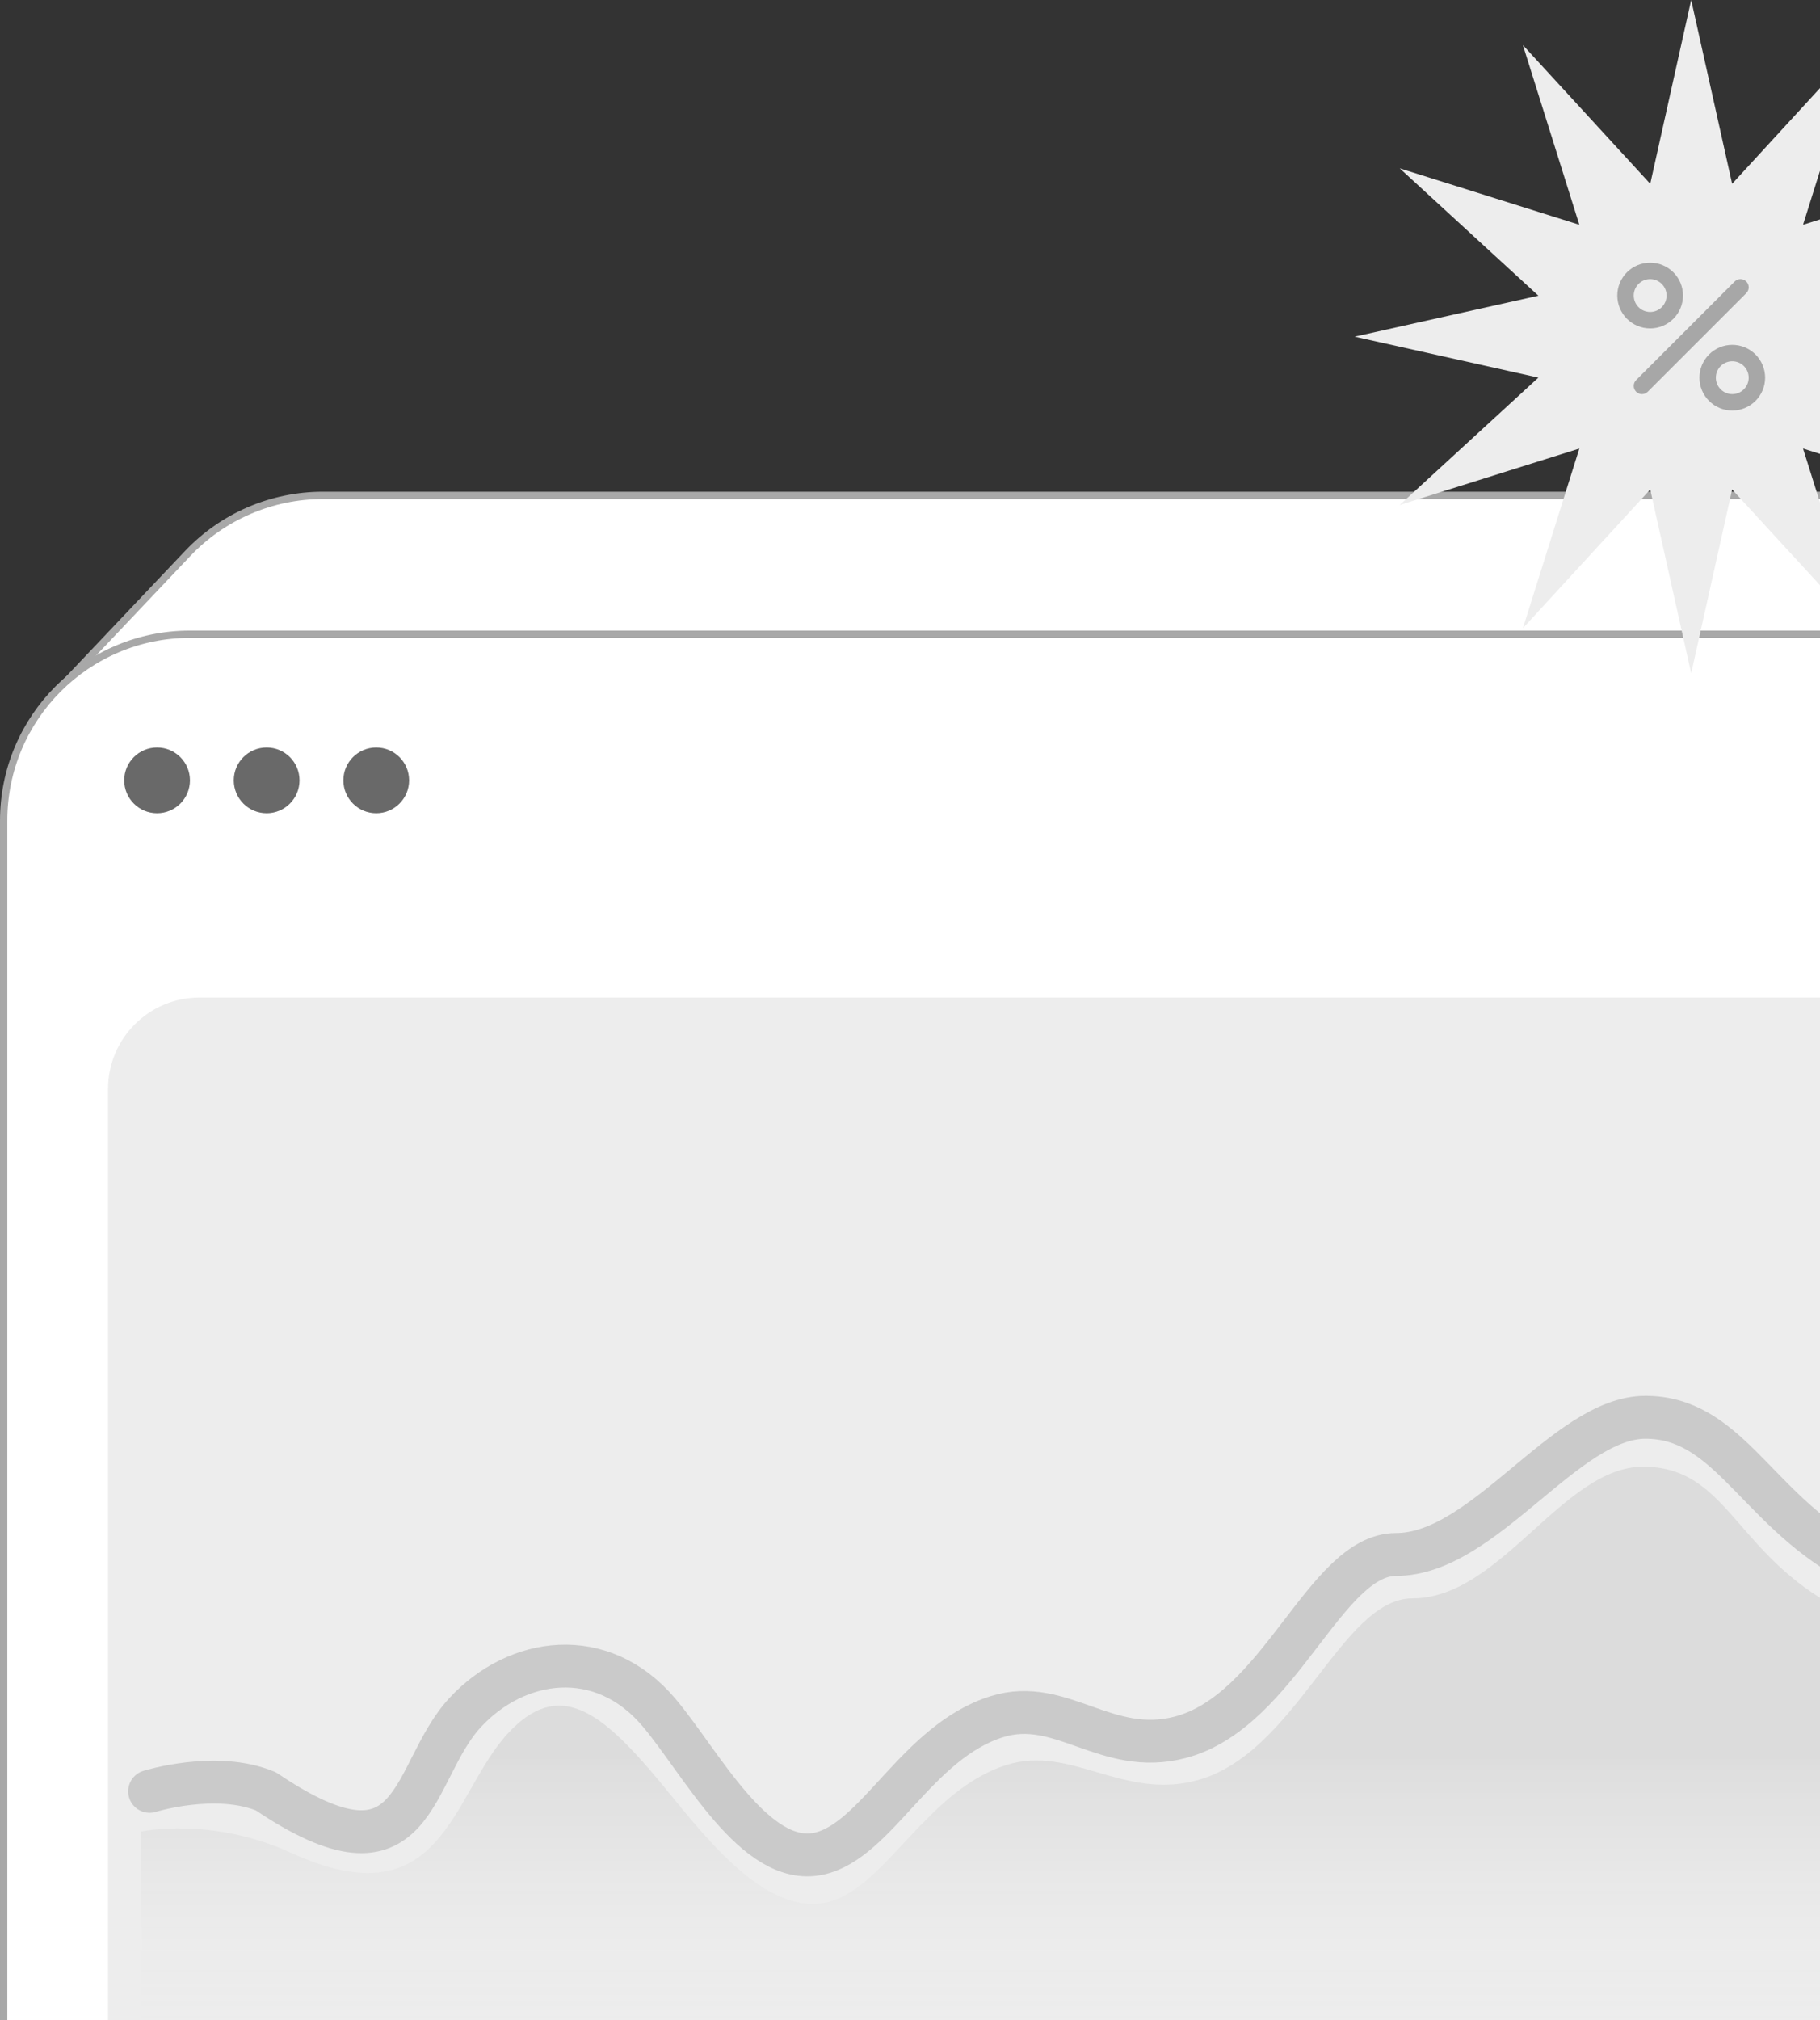 <svg width="219" height="243" viewBox="0 0 219 243" fill="none" xmlns="http://www.w3.org/2000/svg">
<rect x="0" y="0" width="219" height="243" fill="#333333" stroke="none"/>
<path d="M22.575 66.593C26.808 62.126 32.692 59.596 38.846 59.596H246.143C258.523 59.596 268.559 69.632 268.559 82.012V261.785H238.359C233.313 261.785 228.414 260.082 224.456 256.953L5.923 84.163L22.575 66.593Z" fill="white" stroke="#A8A8A8" stroke-width="0.879"/>
<path d="M0.44 98.716C0.44 86.335 10.476 76.299 22.856 76.299H225.925C238.305 76.299 248.341 86.335 248.341 98.716V261.786H0.44V98.716Z" fill="white" stroke="#A8A8A8" stroke-width="0.879"/>
<circle cx="32.085" cy="93.878" r="3.956" fill="#696969"/>
<circle cx="18.901" cy="93.878" r="3.956" fill="#696969"/>
<circle cx="45.272" cy="93.878" r="3.956" fill="#696969"/>
<rect x="13" y="120" width="222" height="134" rx="11" fill="#EDEDED"/>
<path opacity="0.1" fill-rule="evenodd" clip-rule="evenodd" d="M17 220.328C17 220.328 25.436 218.5 35.027 222.892C53.268 231.247 54.309 215.948 61.073 208.571C67.261 201.822 72.386 205.939 79.276 214.193C84.358 220.281 91.765 230.499 99.434 228.854C106.446 227.35 111.416 215.365 121.134 212.318C128.836 209.902 135.096 216.538 143.965 214.193C155.997 211.012 161.371 192.282 169.97 192.282C180.584 192.282 188.056 176.441 197.711 176.441C207.309 176.441 208.612 185.756 219.111 192.282C227.138 197.271 231 192.282 231 192.282V245.745H17V220.328Z" fill="url(#paint0_linear_9577_112977)"/>
<path d="M18 215.5C18 215.5 26 213 32 215.5C50.5 228 49.236 213.256 56 205.986C62.188 199.334 72.386 197.851 79.276 205.986C84.358 211.985 90.83 224.621 98.5 223C105.511 221.518 110.282 209.504 120 206.5C127.702 204.119 133.131 211.311 142 209C154.032 205.865 159.401 187 168 187C178.613 187 188.345 170.5 198 170.5C207.598 170.5 211.001 180.568 221.5 187C229.527 191.917 231 184.392 231 184.392" stroke="#CACACA" stroke-width="5.156" stroke-linecap="round" stroke-linejoin="round"/>
<path d="M203.5 0L208.427 22.114L223.75 5.426L216.96 27.04L238.574 20.25L221.886 35.573L244 40.5L221.886 45.427L238.574 60.75L216.96 53.96L223.75 75.574L208.427 58.886L203.5 81L198.573 58.886L183.25 75.574L190.04 53.96L168.426 60.75L185.114 45.427L163 40.5L185.114 35.573L168.426 20.25L190.04 27.04L183.25 5.426L198.573 22.114L203.5 0Z" fill="#EDEDED"/>
<path d="M202.515 35.554C202.515 36.603 202.099 37.608 201.357 38.35C200.616 39.091 199.611 39.507 198.562 39.507C197.514 39.507 196.508 39.091 195.767 38.35C195.026 37.608 194.609 36.603 194.609 35.554C194.609 34.506 195.026 33.501 195.767 32.759C196.508 32.018 197.514 31.602 198.562 31.602C199.611 31.602 200.616 32.018 201.357 32.759C202.099 33.501 202.515 34.506 202.515 35.554ZM200.539 35.554C200.539 35.03 200.331 34.528 199.96 34.157C199.589 33.786 199.087 33.578 198.562 33.578C198.038 33.578 197.535 33.786 197.165 34.157C196.794 34.528 196.586 35.03 196.586 35.554C196.586 36.079 196.794 36.581 197.165 36.952C197.535 37.323 198.038 37.531 198.562 37.531C199.087 37.531 199.589 37.323 199.96 36.952C200.331 36.581 200.539 36.079 200.539 35.554ZM212.398 45.437C212.398 46.485 211.981 47.491 211.24 48.232C210.498 48.973 209.493 49.39 208.445 49.39C207.396 49.39 206.391 48.973 205.65 48.232C204.908 47.491 204.492 46.485 204.492 45.437C204.492 44.389 204.908 43.383 205.65 42.642C206.391 41.9 207.396 41.484 208.445 41.484C209.493 41.484 210.498 41.9 211.24 42.642C211.981 43.383 212.398 44.389 212.398 45.437ZM210.421 45.437C210.421 44.913 210.213 44.41 209.842 44.039C209.472 43.669 208.969 43.46 208.445 43.46C207.92 43.46 207.418 43.669 207.047 44.039C206.676 44.41 206.468 44.913 206.468 45.437C206.468 45.961 206.676 46.464 207.047 46.834C207.418 47.205 207.92 47.413 208.445 47.413C208.969 47.413 209.472 47.205 209.842 46.834C210.213 46.464 210.421 45.961 210.421 45.437ZM210.133 33.867C210.225 33.958 210.298 34.067 210.347 34.188C210.397 34.308 210.423 34.436 210.423 34.566C210.423 34.696 210.397 34.825 210.347 34.945C210.298 35.065 210.225 35.174 210.133 35.266L198.274 47.125C198.088 47.31 197.837 47.415 197.574 47.415C197.312 47.415 197.06 47.31 196.874 47.125C196.689 46.939 196.585 46.688 196.585 46.425C196.585 46.163 196.689 45.911 196.874 45.725L208.733 33.867C208.825 33.775 208.934 33.702 209.054 33.652C209.174 33.602 209.303 33.576 209.433 33.576C209.563 33.576 209.692 33.602 209.812 33.652C209.932 33.702 210.041 33.775 210.133 33.867Z" fill="#A7A7A7"/>
<defs>
<linearGradient id="paint0_linear_9577_112977" x1="55.675" y1="211.606" x2="55.675" y2="245.745" gradientUnits="userSpaceOnUse">
<stop stop-color="#494949"/>
<stop offset="1" stop-color="white" stop-opacity="0.01"/>
</linearGradient>
</defs>
</svg>
